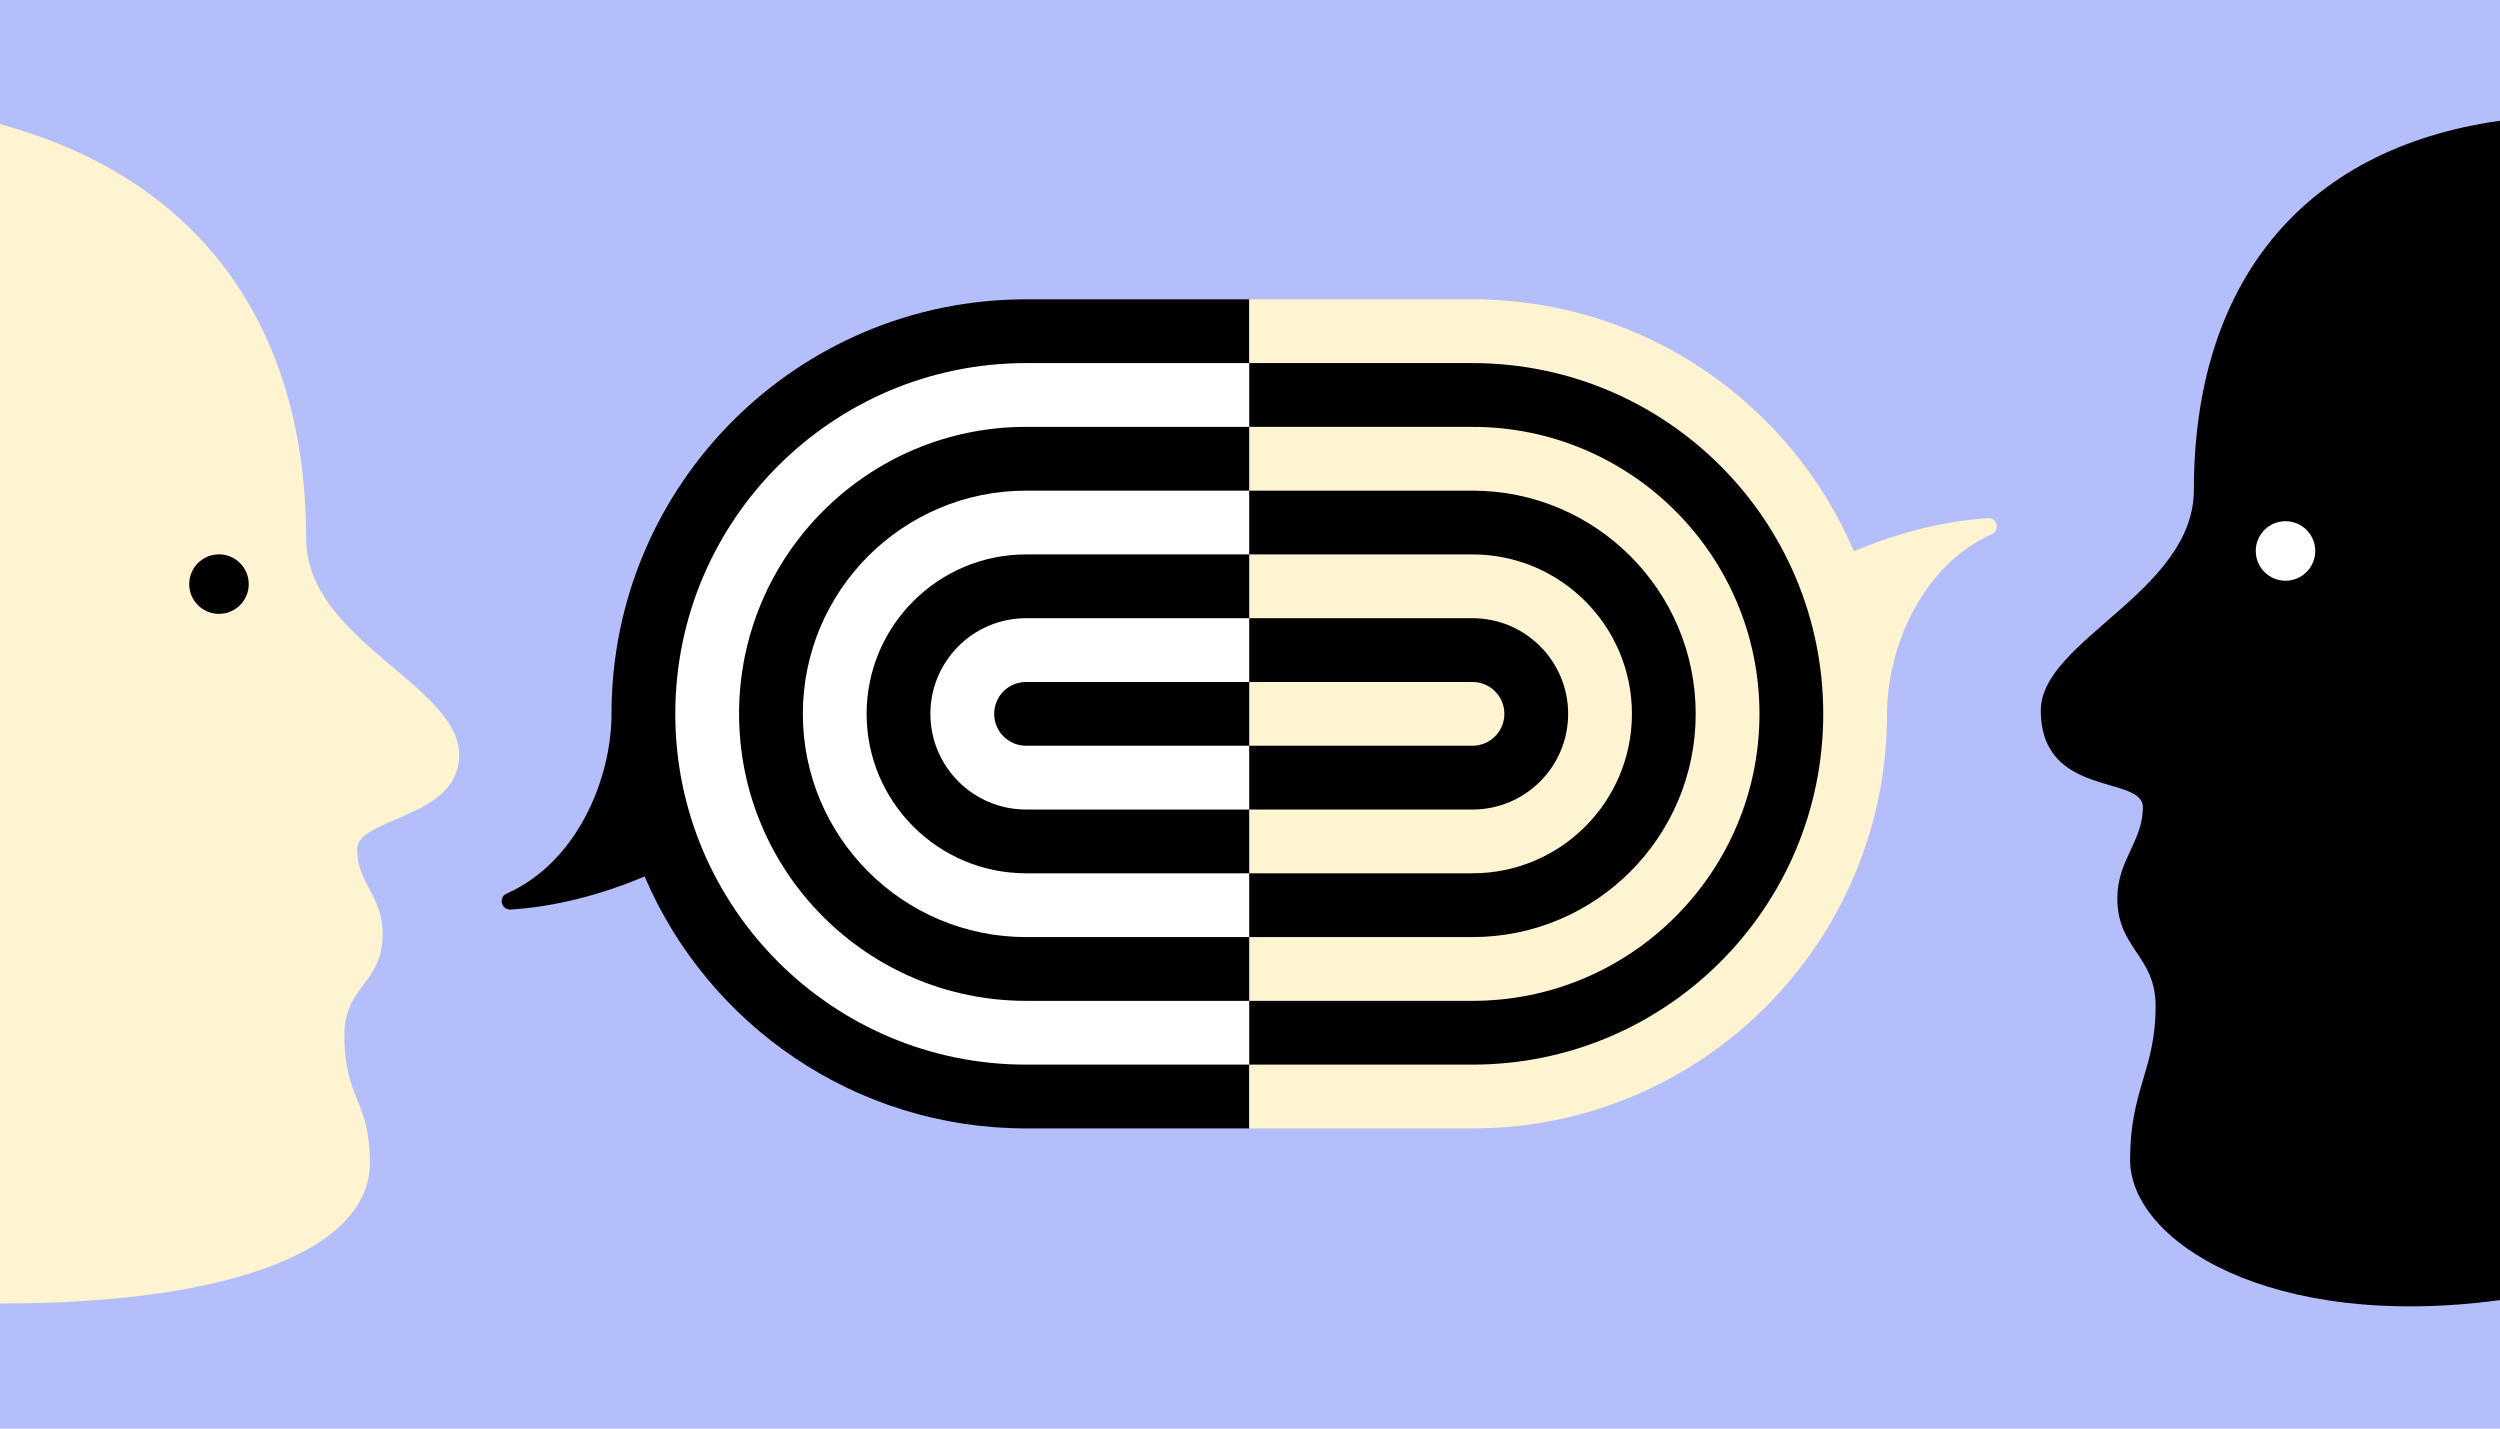 <svg width="1470" height="840" viewBox="0 0 1470 840" fill="none" xmlns="http://www.w3.org/2000/svg">
<rect width="1470" height="840" fill="#B3BEFA"/>
<g clip-path="url(#clip0_8149_1894)">
<path d="M603.317 176C468.7 176 359.567 285.132 359.567 419.75C359.567 458.367 339.017 507.26 297.91 525.41C292.93 527.608 294.767 535.138 300.205 534.807C325.997 533.255 353.62 526.145 379.03 515.33C416.2 602.443 502.622 663.5 603.317 663.5H734.567V176H603.317Z" fill="black"/>
<path d="M603.32 213.5H734.57V626H603.32C489.485 626 397.07 533.585 397.07 419.75C397.07 305.915 489.485 213.5 603.32 213.5Z" fill="white"/>
<path d="M603.32 251H734.57V588.5H603.32C510.185 588.5 434.57 512.885 434.57 419.75C434.57 326.615 510.185 251 603.32 251Z" fill="black"/>
<path d="M603.32 288.5H734.57V551H603.32C530.878 551 472.07 492.193 472.07 419.75C472.07 347.308 530.878 288.5 603.32 288.5Z" fill="white"/>
<path d="M603.32 326H734.57V513.5H603.32C551.578 513.5 509.57 471.492 509.57 419.75C509.57 368.007 551.578 326 603.32 326Z" fill="black"/>
<path d="M603.32 363.5H734.57V476H603.32C572.278 476 547.07 450.792 547.07 419.75C547.07 388.708 572.278 363.5 603.32 363.5Z" fill="white"/>
<path d="M603.32 401H734.57V438.5H603.32C592.97 438.5 584.57 430.1 584.57 419.75C584.57 409.4 592.97 401 603.32 401Z" fill="black"/>
<path d="M1168.93 304.693C1143.14 306.245 1115.52 313.355 1090.11 324.17C1052.94 237.057 966.515 176 865.82 176H734.57V663.5H865.82C1000.44 663.5 1109.57 554.367 1109.57 419.75C1109.57 381.132 1130.12 332.24 1171.23 314.09C1176.21 311.893 1174.37 304.363 1168.93 304.693Z" fill="#FFF4D2"/>
<path d="M865.82 626H734.57V213.5L865.82 213.5C979.655 213.5 1072.07 305.915 1072.07 419.75C1072.07 533.585 979.655 626 865.82 626Z" fill="black"/>
<path d="M865.82 588.5H734.57V251L865.82 251C958.955 251 1034.57 326.615 1034.57 419.75C1034.57 512.885 958.955 588.5 865.82 588.5Z" fill="#FFF4D2"/>
<path d="M865.82 551H734.57V288.5L865.82 288.5C938.263 288.5 997.07 347.307 997.07 419.75C997.07 492.192 938.263 551 865.82 551Z" fill="black"/>
<path d="M865.82 513.5H734.57V326H865.82C917.563 326 959.57 368.008 959.57 419.75C959.57 471.493 917.563 513.5 865.82 513.5Z" fill="#FFF4D2"/>
<path d="M865.82 476H734.57V363.5H865.82C896.863 363.5 922.07 388.708 922.07 419.75C922.07 450.792 896.863 476 865.82 476Z" fill="black"/>
<path d="M865.82 438.5H734.57V401H865.82C876.17 401 884.57 409.4 884.57 419.75C884.57 430.1 876.17 438.5 865.82 438.5Z" fill="#FFF4D2"/>
</g>
<path d="M0 73C121.417 105.97 180 196.457 180 316.458C180 376.458 270 402.708 270 443.958C270 481.458 210 480.385 210 499.458C210 519.715 225 526.458 225 548.958C225 578.958 202.5 578.958 202.5 608.958C202.5 646.458 217.5 646.458 217.5 683.958C217.5 732.415 142.5 766.458 0 766.458V73Z" fill="#FFF4D2"/>
<path d="M128.755 360.955C138.419 360.955 146.253 353.121 146.253 343.457C146.253 333.794 138.419 325.96 128.755 325.96C119.092 325.96 111.258 333.794 111.258 343.457C111.258 353.121 119.092 360.955 128.755 360.955Z" fill="black"/>
<path d="M1470 71C1352.5 87.56 1290 167.982 1290 287.982C1290 347.982 1200 376.482 1200 417.732C1200 469.392 1260 455.547 1260 474.62C1260 494.877 1245 505.64 1245 528.14C1245 558.14 1267.5 561.643 1267.5 591.643C1267.5 629.143 1252.5 640.4 1252.5 681.958C1252.5 729.823 1335 782.69 1470 764.458V71Z" fill="black"/>
<path d="M1343.87 341.465C1353.54 341.465 1361.37 333.631 1361.37 323.967C1361.37 314.304 1353.54 306.47 1343.87 306.47C1334.21 306.47 1326.38 314.304 1326.38 323.967C1326.38 333.631 1334.21 341.465 1343.87 341.465Z" fill="white"/>
<defs>
<clipPath id="clip0_8149_1894">
<rect width="879.135" height="487.5" fill="white" transform="translate(295 176)"/>
</clipPath>
</defs>
</svg>

